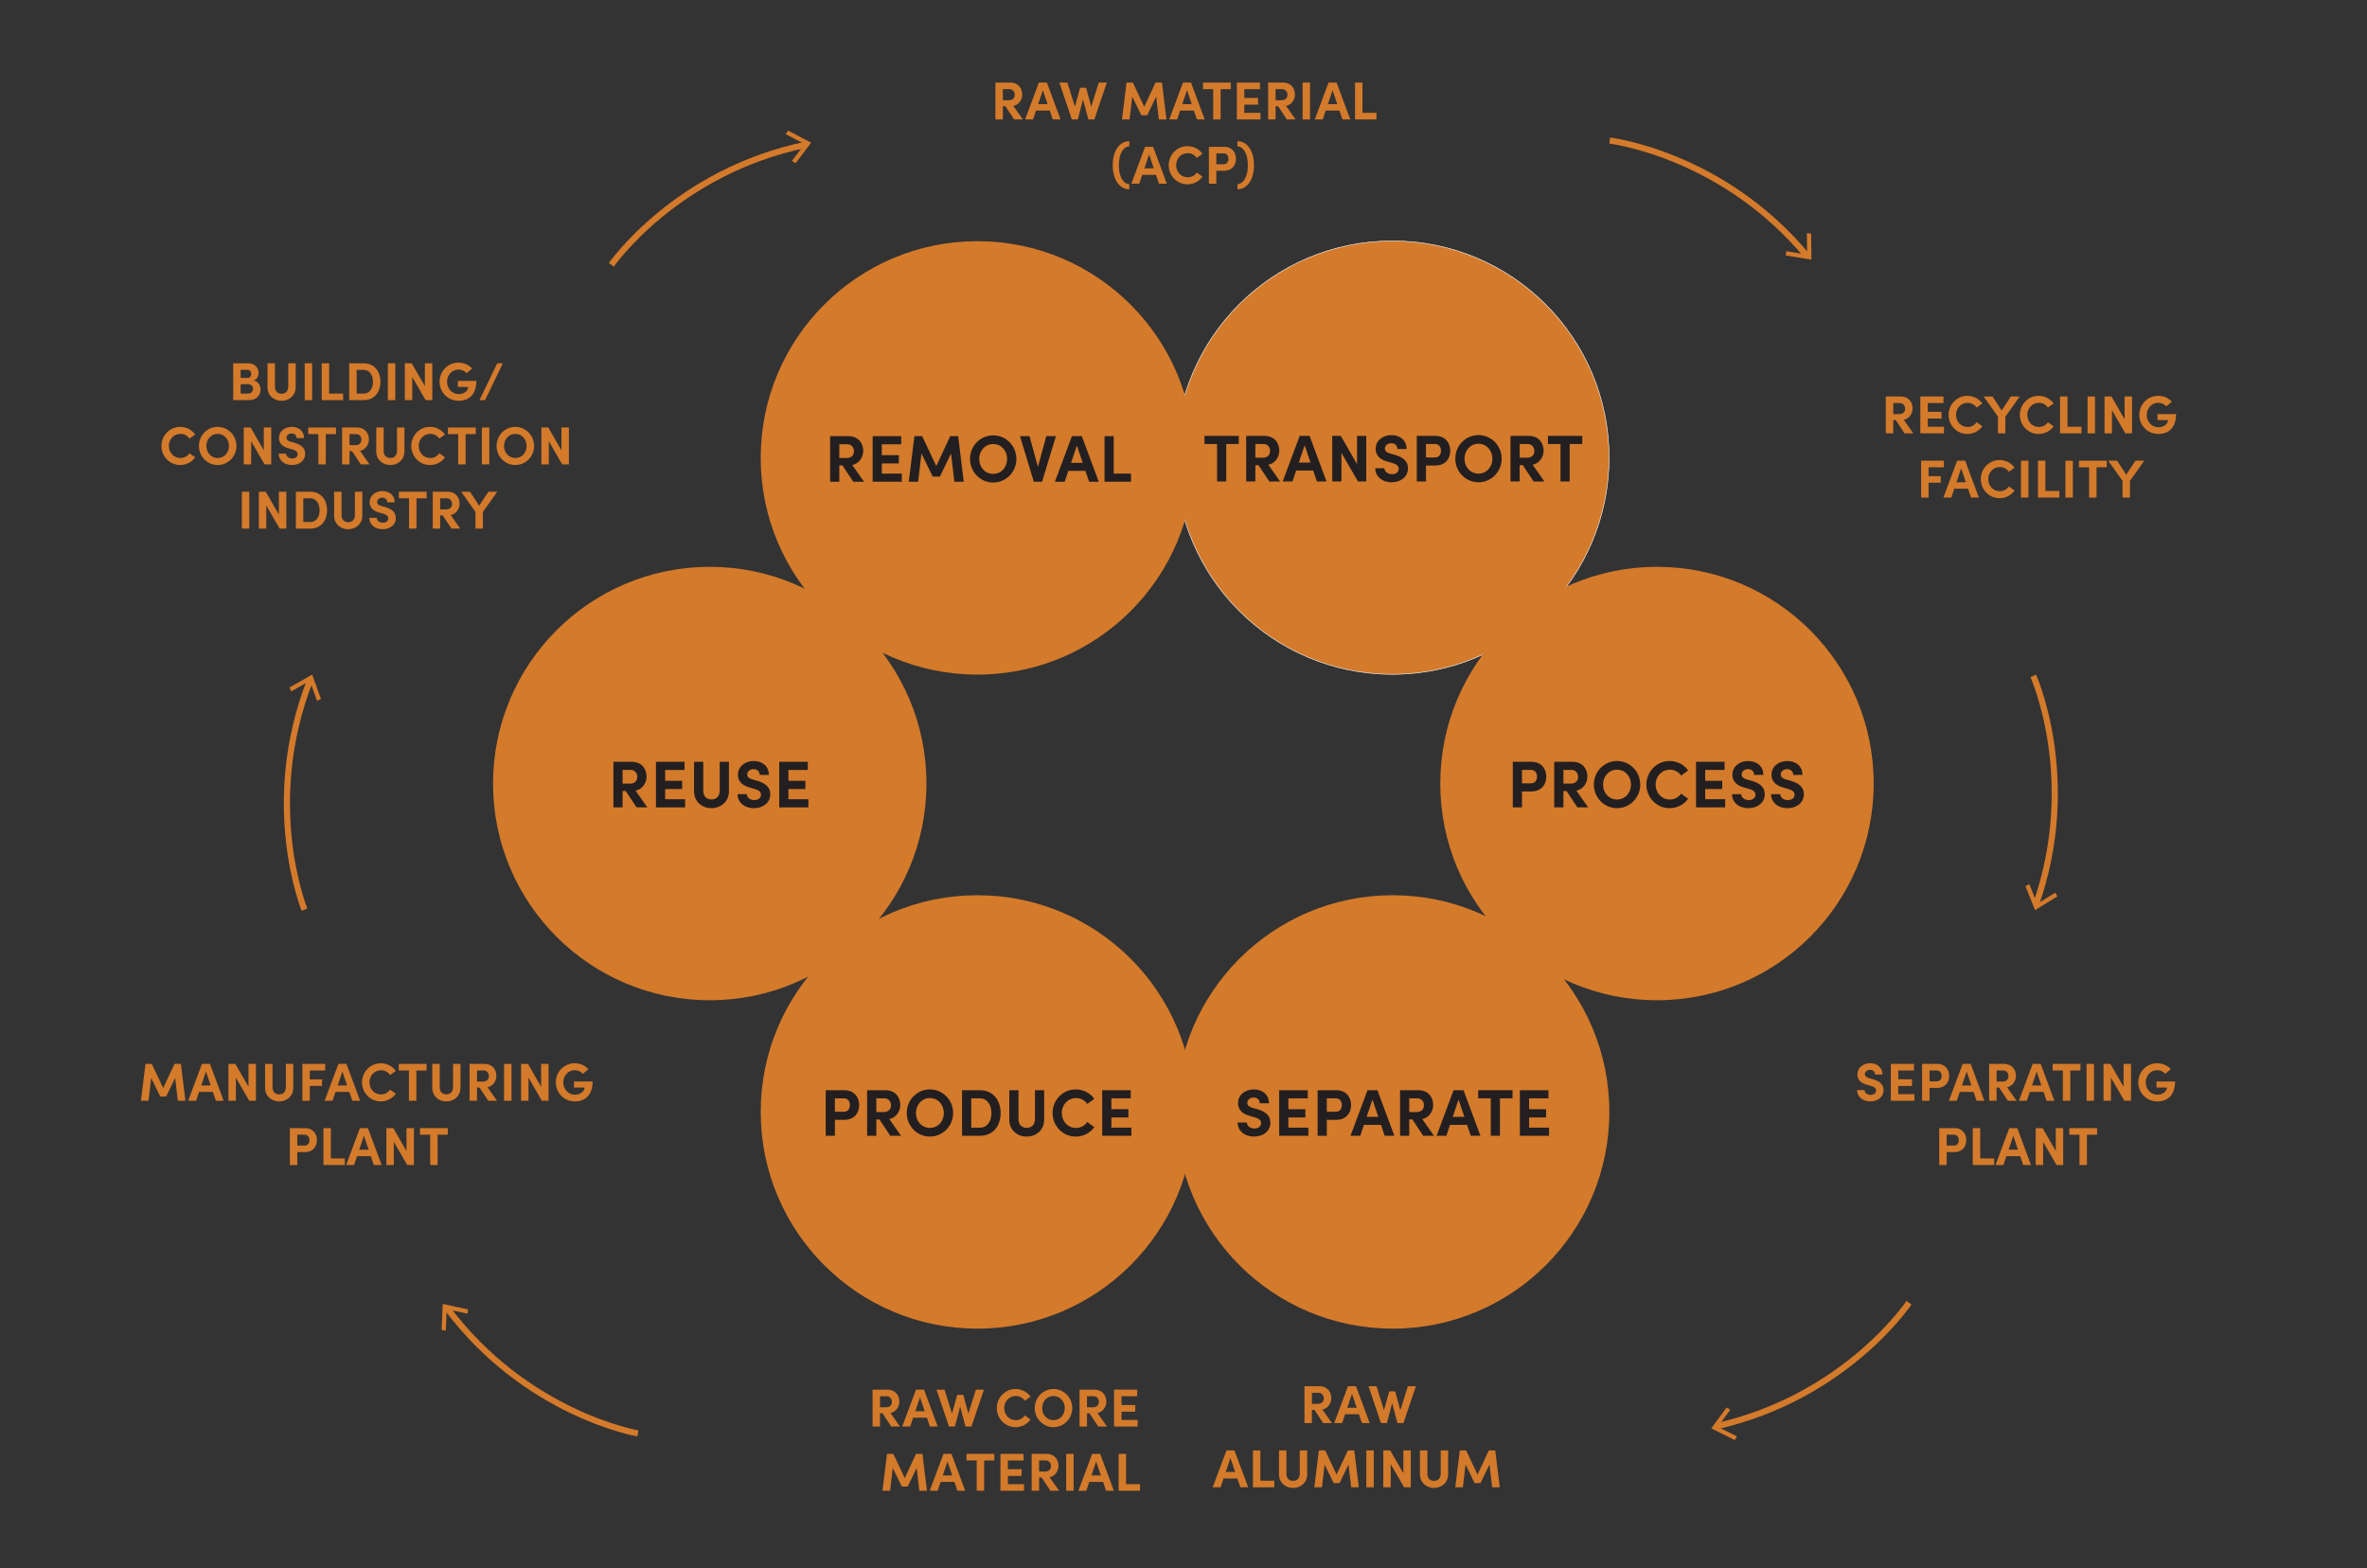 <?xml version="1.0" encoding="UTF-8"?><svg id="Layer_1" xmlns="http://www.w3.org/2000/svg" xmlns:xlink="http://www.w3.org/1999/xlink" viewBox="0 0 4423 2930"><rect x="0" y="0" width="4423" height="2930" fill="#333333" stroke="none"/><defs><style>.cls-1,.cls-2,.cls-3{fill:none;}.cls-4{clip-path:url(#clippath);}.cls-5{fill:#d47a2b;}.cls-6{fill:#231f20;}.cls-7{clip-path:url(#clippath-1);}.cls-8{clip-path:url(#clippath-4);}.cls-9{clip-path:url(#clippath-3);}.cls-10{clip-path:url(#clippath-2);}.cls-11{clip-path:url(#clippath-7);}.cls-12{clip-path:url(#clippath-8);}.cls-13{clip-path:url(#clippath-6);}.cls-14{clip-path:url(#clippath-5);}.cls-15{clip-path:url(#clippath-9);}.cls-16{clip-path:url(#clippath-10);}.cls-2{stroke:#d47a2b;stroke-miterlimit:10;stroke-width:11.47px;}.cls-3{stroke:#fff;}</style><clipPath id="clippath"><rect class="cls-1" x="-.26" y="1.09" width="4423" height="2930"/></clipPath><clipPath id="clippath-1"><rect class="cls-1" x="-.26" y="1.09" width="4423" height="2930"/></clipPath><clipPath id="clippath-2"><rect class="cls-1" x="-.26" y="1.09" width="4423" height="2930"/></clipPath><clipPath id="clippath-3"><rect class="cls-1" x="-.26" y="1.09" width="4423" height="2930"/></clipPath><clipPath id="clippath-4"><rect class="cls-1" x="-.26" y="1.09" width="4423" height="2930"/></clipPath><clipPath id="clippath-5"><rect class="cls-1" x="-.26" y="1.09" width="4423" height="2930"/></clipPath><clipPath id="clippath-6"><rect class="cls-1" x="-.26" y="1.09" width="4423" height="2930"/></clipPath><clipPath id="clippath-7"><rect class="cls-1" x="-.26" y="1.09" width="4423" height="2930"/></clipPath><clipPath id="clippath-8"><rect class="cls-1" x="-.26" y="1.09" width="4423" height="2930"/></clipPath><clipPath id="clippath-9"><rect class="cls-1" x="-.26" y="1.09" width="4423" height="2930"/></clipPath><clipPath id="clippath-10"><rect class="cls-1" x="-.26" y="1.09" width="4423" height="2930"/></clipPath></defs><g class="cls-4"><path class="cls-5" d="M2601.81,1259.98c223.63,0,404.92-181.29,404.92-404.92s-181.29-404.92-404.92-404.92-404.92,181.29-404.92,404.92,181.29,404.92,404.92,404.92"/><circle class="cls-3" cx="2601.81" cy="855.06" r="404.92"/></g><g><path class="cls-6" d="M2314.87,814.45v15.21h-23.49v69.97h-17.18v-69.97h-23.49v-15.21h64.16Z"/><path class="cls-6" d="M2371.87,899.63l-20.28-30.54h-5.81v30.54h-17.18v-85.18h34c19.53,0,27.94,13.85,27.94,27.82,0,12.12-8.53,23.98-20.52,26.09l22,31.28h-20.15Zm-26.09-69.97v25.59h13.72c9.64,0,13.72-5.81,13.72-12.61s-4.33-12.98-12.36-12.98h-15.08Z"/><path class="cls-6" d="M2460.75,899.63l-6.92-20.4h-31.9l-6.8,20.4h-18.3l31.77-85.18h18.54l31.65,85.18h-18.05Zm-33.75-35.36h21.76l-10.88-32.27-10.88,32.27Z"/><path class="cls-6" d="M2535.8,814.45h17.18v85.18h-15.45l-30.91-53.41v53.41h-17.18v-85.18h15.95l30.41,52.79v-52.79Z"/><path class="cls-6" d="M2569.8,874.9h17.18c.12,6.06,6.06,11.13,13.97,11.13s12.73-4.2,12.73-10.26c0-4.7-3.46-8.04-10.75-10.26l-10.38-2.97c-18.67-4.95-22.01-16.2-22.01-23.86,0-15.21,13.1-25.71,29.42-25.71s28.43,9.77,28.43,25.96h-17.18c0-6.06-4.2-10.76-11.62-10.76-6.68,0-11.75,4.45-11.75,10.14,0,2.1,.62,6.43,9.52,9.02l9.52,2.72c12.86,3.83,24.11,10.38,24.11,24.85,0,16.94-14.46,26.21-30.54,26.21-18.17,0-30.66-11.25-30.66-26.21Z"/><path class="cls-6" d="M2682.17,814.45c19.29,0,27.82,13.85,27.82,27.82s-8.53,27.57-27.82,27.57h-17.56v29.79h-17.18v-85.18h34.74Zm-.87,40.3c8.28,0,11.37-6.43,11.37-12.49s-3.09-12.61-11.13-12.61h-16.94v25.1h16.69Z"/><path class="cls-6" d="M2719.38,857.1c0-24.23,19.04-44.13,43.27-44.13s43.39,19.9,43.39,44.13-19.29,44.01-43.39,44.01-43.27-19.9-43.27-44.01Zm69.35,0c0-15.33-10.88-27.94-26.08-27.94s-26.09,12.61-26.09,27.94,10.76,27.82,26.09,27.82,26.08-12.49,26.08-27.82Z"/><path class="cls-6" d="M2865.76,899.63l-20.28-30.54h-5.81v30.54h-17.18v-85.18h34c19.53,0,27.94,13.85,27.94,27.82,0,12.12-8.53,23.98-20.52,26.09l22,31.28h-20.15Zm-26.09-69.97v25.59h13.72c9.64,0,13.72-5.81,13.72-12.61s-4.33-12.98-12.36-12.98h-15.08Z"/><path class="cls-6" d="M2956.62,814.45v15.21h-23.49v69.97h-17.18v-69.97h-23.49v-15.21h64.16Z"/></g><g><path class="cls-5" d="M1895.04,223.19l-16.4-24.7h-4.7v24.7h-13.9v-68.9h27.5c15.8,0,22.6,11.2,22.6,22.5,0,9.8-6.9,19.4-16.6,21.1l17.8,25.3h-16.3Zm-21.1-56.6v20.7h11.1c7.8,0,11.1-4.7,11.1-10.2s-3.5-10.5-10-10.5h-12.2Z"/><path class="cls-5" d="M1967.24,223.19l-5.6-16.5h-25.8l-5.5,16.5h-14.8l25.7-68.9h15l25.6,68.9h-14.6Zm-27.3-28.6h17.6l-8.8-26.1-8.8,26.1Z"/><path class="cls-5" d="M2053.15,154.29h15.1l-23.4,68.9h-11.1l-10-37.4-9.8,37.4h-11.1l-23.3-68.9h15l14,44.9,9.7-35.2h11.3l9.5,35.2,14.1-44.9Z"/><path class="cls-5" d="M2179.65,223.19h-14.2l-5-42.7-16.8,34.9h-10.9l-17-34.9-5,42.7h-14.2l8.5-68.9h11.8l21.3,45.2,21.1-45.2h12l8.4,68.9Z"/><path class="cls-5" d="M2236.54,223.19l-5.6-16.5h-25.8l-5.5,16.5h-14.8l25.7-68.9h15l25.6,68.9h-14.6Zm-27.3-28.6h17.6l-8.8-26.1-8.8,26.1Z"/><path class="cls-5" d="M2299.84,154.29v12.3h-19v56.6h-13.9v-56.6h-19v-12.3h51.9Z"/><path class="cls-5" d="M2325.14,210.89h30.2v12.3h-44.1v-68.9h43.2v12.3h-29.3v16.4h25.7v12.5h-25.7v15.4Z"/><path class="cls-5" d="M2404.64,223.19l-16.4-24.7h-4.7v24.7h-13.9v-68.9h27.5c15.8,0,22.6,11.2,22.6,22.5,0,9.8-6.9,19.4-16.6,21.1l17.8,25.3h-16.3Zm-21.1-56.6v20.7h11.1c7.8,0,11.1-4.7,11.1-10.2s-3.5-10.5-10-10.5h-12.2Z"/><path class="cls-5" d="M2434.04,223.19v-68.9h13.9v68.9h-13.9Z"/><path class="cls-5" d="M2508.54,223.19l-5.6-16.5h-25.8l-5.5,16.5h-14.8l25.7-68.9h15l25.6,68.9h-14.6Zm-27.3-28.6h17.6l-8.8-26.1-8.8,26.1Z"/><path class="cls-5" d="M2545.94,210.89h26.1v12.3h-40v-68.9h13.9v56.6Z"/></g><path class="cls-5" d="M2110.24,353.59c-18.7,0-31-18.5-31-44.8s12.3-45,31-45v9.6c-8.9,0-19.5,10.5-19.5,35.4s10.6,35.3,19.5,35.3v9.5Zm55.5-10.4l-5.6-16.5h-25.8l-5.5,16.5h-14.8l25.7-68.9h15l25.6,68.9h-14.6Zm-27.3-28.6h17.6l-8.8-26.1-8.8,26.1Zm45.4-5.9c0-19.4,15.5-35.6,35-35.6,11.7,0,21.9,5.6,28.1,14.3l-10.6,7.7c-3.9-5.5-9.7-8.9-17-8.9-12.5,0-21.6,10.2-21.6,22.5s9,22.6,21.5,22.6c7.4,0,13.2-3.4,17.1-8.9l10.6,7.7c-6.2,8.7-16.4,14.3-28.1,14.3-19.5,0-35-16.1-35-35.7Zm103.2-34.4c15.6,0,22.5,11.2,22.5,22.5s-6.9,22.3-22.5,22.3h-14.2v24.1h-13.9v-68.9h28.1Zm-.7,32.6c6.7,0,9.2-5.2,9.2-10.1s-2.5-10.2-9-10.2h-13.7v20.3h13.5Zm26,37.2c8.8,0,19.4-10.4,19.4-35.3s-10.6-35.4-19.4-35.4v-9.6c18.7,0,30.9,18.7,30.9,45s-12.2,44.8-30.9,44.8v-9.5Z"/><g><path class="cls-5" d="M3558.84,809.69l-16.4-24.7h-4.7v24.7h-13.9v-68.9h27.5c15.8,0,22.6,11.2,22.6,22.5,0,9.8-6.9,19.4-16.6,21.1l17.8,25.3h-16.3Zm-21.1-56.6v20.7h11.1c7.8,0,11.1-4.7,11.1-10.2s-3.5-10.5-10-10.5h-12.2Z"/><path class="cls-5" d="M3602.24,797.39h30.2v12.3h-44.1v-68.9h43.2v12.3h-29.3v16.4h25.7v12.5h-25.7v15.4Z"/><path class="cls-5" d="M3641.14,775.19c0-19.4,15.5-35.6,35-35.6,11.7,0,21.9,5.6,28.1,14.3l-10.6,7.7c-3.9-5.5-9.7-8.9-17-8.9-12.5,0-21.6,10.2-21.6,22.5s9,22.6,21.5,22.6c7.4,0,13.2-3.4,17.1-8.9l10.6,7.7c-6.2,8.7-16.4,14.3-28.1,14.3-19.5,0-35-16.1-35-35.7Z"/><path class="cls-5" d="M3757.54,740.79h16.5l-26.8,37.8v31.1h-13.9v-31.3l-26.7-37.6h16.6l17,26.2,17.3-26.2Z"/><path class="cls-5" d="M3774.34,775.19c0-19.4,15.5-35.6,35-35.6,11.7,0,21.9,5.6,28.1,14.3l-10.6,7.7c-3.9-5.5-9.7-8.9-17-8.9-12.5,0-21.6,10.2-21.6,22.5s9,22.6,21.5,22.6c7.4,0,13.2-3.4,17.1-8.9l10.6,7.7c-6.2,8.7-16.4,14.3-28.1,14.3-19.5,0-35-16.1-35-35.7Z"/><path class="cls-5" d="M3863.34,797.39h26.1v12.3h-40v-68.9h13.9v56.6Z"/><path class="cls-5" d="M3900.84,809.69v-68.9h13.9v68.9h-13.9Z"/><path class="cls-5" d="M3970.04,740.79h13.9v68.9h-12.5l-25-43.2v43.2h-13.9v-68.9h12.9l24.6,42.7v-42.7Z"/><path class="cls-5" d="M3997.54,775.29c0-19.6,15.4-35.7,35.2-35.7,10.4,0,19.5,4.3,25.5,11l-10.1,8.7c-3.9-4.2-9.4-6.8-15.4-6.8-12,0-21.3,10.5-21.3,22.8s9.1,23.1,21.7,23.1c9,0,17.9-5.4,17.9-13.4h-19.5v-11.3h34.7c0,25.5-14.1,37.2-32.8,37.2-20.8,0-35.9-16.1-35.9-35.6Z"/></g><g><path class="cls-5" d="M3632.45,873.09h-28.7v16.6h22.8v12.2h-22.8v27.8h-13.9v-68.9h42.6v12.3Z"/><path class="cls-5" d="M3683.14,929.69l-5.6-16.5h-25.8l-5.5,16.5h-14.8l25.7-68.9h15l25.6,68.9h-14.6Zm-27.3-28.6h17.6l-8.8-26.1-8.8,26.1Z"/><path class="cls-5" d="M3701.34,895.19c0-19.4,15.5-35.6,35-35.6,11.7,0,21.9,5.6,28.1,14.3l-10.6,7.7c-3.9-5.5-9.7-8.9-17-8.9-12.5,0-21.6,10.2-21.6,22.5s9,22.6,21.5,22.6c7.4,0,13.2-3.4,17.1-8.9l10.6,7.7c-6.2,8.7-16.4,14.3-28.1,14.3-19.5,0-35-16.1-35-35.7Z"/><path class="cls-5" d="M3776.44,929.69v-68.9h13.9v68.9h-13.9Z"/><path class="cls-5" d="M3822.04,917.39h26.1v12.3h-40v-68.9h13.9v56.6Z"/><path class="cls-5" d="M3859.44,929.69v-68.9h13.9v68.9h-13.9Z"/><path class="cls-5" d="M3936.64,860.79v12.3h-19v56.6h-13.9v-56.6h-19v-12.3h51.9Z"/><path class="cls-5" d="M3990.34,860.79h16.5l-26.8,37.8v31.1h-13.9v-31.3l-26.7-37.6h16.6l17,26.2,17.3-26.2Z"/></g><g><path class="cls-5" d="M3470.14,2036.79h13.9c.1,4.9,4.9,9,11.3,9s10.3-3.4,10.3-8.3c0-3.8-2.8-6.5-8.7-8.3l-8.4-2.4c-15.1-4-17.8-13.1-17.8-19.3,0-12.3,10.6-20.8,23.8-20.8s23,7.9,23,21h-13.9c0-4.9-3.4-8.7-9.4-8.7-5.4,0-9.5,3.6-9.5,8.2,0,1.7,.5,5.2,7.7,7.3l7.7,2.2c10.4,3.1,19.5,8.4,19.5,20.1,0,13.7-11.7,21.2-24.7,21.2-14.7,0-24.8-9.1-24.8-21.2Z"/><path class="cls-5" d="M3547.14,2044.49h30.2v12.3h-44.1v-68.9h43.2v12.3h-29.3v16.4h25.7v12.5h-25.7v15.4Z"/><path class="cls-5" d="M3619.74,1987.89c15.6,0,22.5,11.2,22.5,22.5s-6.9,22.3-22.5,22.3h-14.2v24.1h-13.9v-68.9h28.1Zm-.7,32.6c6.7,0,9.2-5.2,9.2-10.1s-2.5-10.2-9-10.2h-13.7v20.3h13.5Z"/><path class="cls-5" d="M3693.44,2056.79l-5.6-16.5h-25.8l-5.5,16.5h-14.8l25.7-68.9h15l25.6,68.9h-14.6Zm-27.3-28.6h17.6l-8.8-26.1-8.8,26.1Z"/><path class="cls-5" d="M3751.94,2056.79l-16.4-24.7h-4.7v24.7h-13.9v-68.9h27.5c15.8,0,22.6,11.2,22.6,22.5,0,9.8-6.9,19.4-16.6,21.1l17.8,25.3h-16.3Zm-21.1-56.6v20.7h11.1c7.8,0,11.1-4.7,11.1-10.2s-3.5-10.5-10-10.5h-12.2Z"/><path class="cls-5" d="M3824.24,2056.79l-5.6-16.5h-25.8l-5.5,16.5h-14.8l25.7-68.9h15l25.6,68.9h-14.6Zm-27.3-28.6h17.6l-8.8-26.1-8.8,26.1Z"/><path class="cls-5" d="M3887.54,1987.89v12.3h-19v56.6h-13.9v-56.6h-19v-12.3h51.9Z"/><path class="cls-5" d="M3898.94,2056.79v-68.9h13.9v68.9h-13.9Z"/><path class="cls-5" d="M3968.14,1987.89h13.9v68.9h-12.5l-25-43.2v43.2h-13.9v-68.9h12.9l24.6,42.7v-42.7Z"/><path class="cls-5" d="M3995.63,2022.39c0-19.6,15.4-35.7,35.2-35.7,10.4,0,19.5,4.3,25.5,11l-10.1,8.7c-3.9-4.2-9.4-6.8-15.4-6.8-12,0-21.3,10.5-21.3,22.8s9.1,23.1,21.7,23.1c9,0,17.9-5.4,17.9-13.4h-19.5v-11.3h34.7c0,25.5-14.1,37.2-32.8,37.2-20.8,0-35.9-16.1-35.9-35.6Z"/></g><g><path class="cls-5" d="M3651.74,2107.89c15.6,0,22.5,11.2,22.5,22.5s-6.9,22.3-22.5,22.3h-14.2v24.1h-13.9v-68.9h28.1Zm-.7,32.6c6.7,0,9.2-5.2,9.2-10.1s-2.5-10.2-9-10.2h-13.7v20.3h13.5Z"/><path class="cls-5" d="M3700.24,2164.49h26.1v12.3h-40v-68.9h13.9v56.6Z"/><path class="cls-5" d="M3780.54,2176.79l-5.6-16.5h-25.8l-5.5,16.5h-14.8l25.7-68.9h15l25.6,68.9h-14.6Zm-27.3-28.6h17.6l-8.8-26.1-8.8,26.1Z"/><path class="cls-5" d="M3841.44,2107.89h13.9v68.9h-12.5l-25-43.2v43.2h-13.9v-68.9h12.9l24.6,42.7v-42.7Z"/><path class="cls-5" d="M3918.64,2107.89v12.3h-19v56.6h-13.9v-56.6h-19v-12.3h51.9Z"/></g><g><path class="cls-5" d="M2472.54,2658.99l-16.4-24.7h-4.7v24.7h-13.9v-68.9h27.5c15.8,0,22.6,11.2,22.6,22.5,0,9.8-6.9,19.4-16.6,21.1l17.8,25.3h-16.3Zm-21.1-56.6v20.7h11.1c7.8,0,11.1-4.7,11.1-10.2s-3.5-10.5-10-10.5h-12.2Z"/><path class="cls-5" d="M2544.84,2658.99l-5.6-16.5h-25.8l-5.5,16.5h-14.8l25.7-68.9h15l25.6,68.9h-14.6Zm-27.3-28.6h17.6l-8.8-26.1-8.8,26.1Z"/><path class="cls-5" d="M2630.75,2590.09h15.1l-23.4,68.9h-11.1l-10-37.4-9.8,37.4h-11.1l-23.3-68.9h15l14,44.9,9.7-35.2h11.3l9.5,35.2,14.1-44.9Z"/></g><g><path class="cls-5" d="M2317.75,2778.99l-5.6-16.5h-25.8l-5.5,16.5h-14.8l25.7-68.9h15l25.6,68.9h-14.6Zm-27.3-28.6h17.6l-8.8-26.1-8.8,26.1Z"/><path class="cls-5" d="M2355.14,2766.69h26.1v12.3h-40v-68.9h13.9v56.6Z"/><path class="cls-5" d="M2389.94,2754.69v-44.6h13.9v43.7c0,9.4,6,13.2,12.4,13.2s12.5-3.8,12.5-13.2v-43.7h13.9v44.6c0,15.8-12.3,25.5-26.4,25.5s-26.3-9.7-26.3-25.5Z"/><path class="cls-5" d="M2539.05,2778.99h-14.2l-5-42.7-16.8,34.9h-10.9l-17-34.9-5,42.7h-14.2l8.5-68.9h11.8l21.3,45.2,21.1-45.2h12l8.4,68.9Z"/><path class="cls-5" d="M2553.14,2778.99v-68.9h13.9v68.9h-13.9Z"/><path class="cls-5" d="M2622.34,2710.09h13.9v68.9h-12.5l-25-43.2v43.2h-13.9v-68.9h12.9l24.6,42.7v-42.7Z"/><path class="cls-5" d="M2653.34,2754.69v-44.6h13.9v43.7c0,9.4,6,13.2,12.4,13.2s12.5-3.8,12.5-13.2v-43.7h13.9v44.6c0,15.8-12.3,25.5-26.4,25.5s-26.3-9.7-26.3-25.5Z"/><path class="cls-5" d="M2802.44,2778.99h-14.2l-5-42.7-16.8,34.9h-10.9l-17-34.9-5,42.7h-14.2l8.5-68.9h11.8l21.3,45.2,21.1-45.2h12l8.4,68.9Z"/></g><g><path class="cls-5" d="M346.45,2056.79h-14.2l-5-42.7-16.8,34.9h-10.9l-17-34.9-5,42.7h-14.2l8.5-68.9h11.8l21.3,45.2,21.1-45.2h12l8.4,68.9Z"/><path class="cls-5" d="M403.34,2056.79l-5.6-16.5h-25.8l-5.5,16.5h-14.8l25.7-68.9h15l25.6,68.9h-14.6Zm-27.3-28.6h17.6l-8.8-26.1-8.8,26.1Z"/><path class="cls-5" d="M464.34,1987.89h13.9v68.9h-12.5l-25-43.2v43.2h-13.9v-68.9h12.9l24.6,42.7v-42.7Z"/><path class="cls-5" d="M495.34,2032.49v-44.6h13.9v43.7c0,9.4,6,13.2,12.4,13.2s12.5-3.8,12.5-13.2v-43.7h13.9v44.6c0,15.8-12.3,25.5-26.4,25.5s-26.3-9.7-26.3-25.5Z"/><path class="cls-5" d="M607.64,2000.19h-28.7v16.6h22.8v12.2h-22.8v27.8h-13.9v-68.9h42.6v12.3Z"/><path class="cls-5" d="M658.34,2056.79l-5.6-16.5h-25.8l-5.5,16.5h-14.8l25.7-68.9h15l25.6,68.9h-14.6Zm-27.3-28.6h17.6l-8.8-26.1-8.8,26.1Z"/><path class="cls-5" d="M676.44,2022.29c0-19.4,15.5-35.6,35-35.6,11.7,0,21.9,5.6,28.1,14.3l-10.6,7.7c-3.9-5.5-9.7-8.9-17-8.9-12.5,0-21.6,10.2-21.6,22.5s9,22.6,21.5,22.6c7.4,0,13.2-3.4,17.1-8.9l10.6,7.7c-6.2,8.7-16.4,14.3-28.1,14.3-19.5,0-35-16.1-35-35.7Z"/><path class="cls-5" d="M797.04,1987.89v12.3h-19v56.6h-13.9v-56.6h-19v-12.3h51.9Z"/><path class="cls-5" d="M807.74,2032.49v-44.6h13.9v43.7c0,9.4,6,13.2,12.4,13.2s12.5-3.8,12.5-13.2v-43.7h13.9v44.6c0,15.8-12.3,25.5-26.4,25.5s-26.3-9.7-26.3-25.5Z"/><path class="cls-5" d="M912.44,2056.79l-16.4-24.7h-4.7v24.7h-13.9v-68.9h27.5c15.8,0,22.6,11.2,22.6,22.5,0,9.8-6.9,19.4-16.6,21.1l17.8,25.3h-16.3Zm-21.1-56.6v20.7h11.1c7.8,0,11.1-4.7,11.1-10.2s-3.5-10.5-10-10.5h-12.2Z"/><path class="cls-5" d="M941.93,2056.79v-68.9h13.9v68.9h-13.9Z"/><path class="cls-5" d="M1011.14,1987.89h13.9v68.9h-12.5l-25-43.2v43.2h-13.9v-68.9h12.9l24.6,42.7v-42.7Z"/><path class="cls-5" d="M1038.63,2022.39c0-19.6,15.4-35.7,35.2-35.7,10.4,0,19.5,4.3,25.5,11l-10.1,8.7c-3.9-4.2-9.4-6.8-15.4-6.8-12,0-21.3,10.5-21.3,22.8s9.1,23.1,21.7,23.1c9,0,17.9-5.4,17.9-13.4h-19.5v-11.3h34.7c0,25.5-14.1,37.2-32.8,37.2-20.8,0-35.9-16.1-35.9-35.6Z"/></g><g><path class="cls-5" d="M569.74,2107.89c15.6,0,22.5,11.2,22.5,22.5s-6.9,22.3-22.5,22.3h-14.2v24.1h-13.9v-68.9h28.1Zm-.7,32.6c6.7,0,9.2-5.2,9.2-10.1s-2.5-10.2-9-10.2h-13.7v20.3h13.5Z"/><path class="cls-5" d="M618.24,2164.49h26.1v12.3h-40v-68.9h13.9v56.6Z"/><path class="cls-5" d="M698.54,2176.79l-5.6-16.5h-25.8l-5.5,16.5h-14.8l25.7-68.9h15l25.6,68.9h-14.6Zm-27.3-28.6h17.6l-8.8-26.1-8.8,26.1Z"/><path class="cls-5" d="M759.54,2107.89h13.9v68.9h-12.5l-25-43.2v43.2h-13.9v-68.9h12.9l24.6,42.7v-42.7Z"/><path class="cls-5" d="M836.74,2107.89v12.3h-19v56.6h-13.9v-56.6h-19v-12.3h51.9Z"/></g><g><path class="cls-5" d="M486.85,727.99c0,9.5-6.5,19.7-21.7,19.7h-29.4v-68.9h27.3c12.3,0,20.2,7.4,20.2,17.8,0,5.1-2,12-9.5,14.3,8.8,1.5,13.1,9.3,13.1,17.1Zm-24.6-36.9h-12.6v15.1h12.6c4.4,0,7.1-2.9,7.1-7.6,0-4.2-2.2-7.5-7.1-7.5Zm.9,44.3c6.5,0,9.7-4.2,9.7-8.8,0-4.3-2.9-8.8-9.5-8.8h-13.7v17.6h13.5Z"/><path class="cls-5" d="M499.84,723.39v-44.6h13.9v43.7c0,9.4,6,13.2,12.4,13.2s12.5-3.8,12.5-13.2v-43.7h13.9v44.6c0,15.8-12.3,25.5-26.4,25.5s-26.3-9.7-26.3-25.5Z"/><path class="cls-5" d="M569.44,747.69v-68.9h13.9v68.9h-13.9Z"/><path class="cls-5" d="M615.04,735.39h26.1v12.3h-40v-68.9h13.9v56.6Z"/><path class="cls-5" d="M679.54,678.79c19.8,0,31.3,15,31.3,34.6s-11.5,34.3-31.3,34.3h-27v-68.9h27Zm0,56.6c11.5,0,17.4-10.2,17.4-22s-5.9-22.3-17.4-22.3h-13.1v44.3h13.1Z"/><path class="cls-5" d="M724.74,747.69v-68.9h13.9v68.9h-13.9Z"/><path class="cls-5" d="M793.94,678.79h13.9v68.9h-12.5l-25-43.2v43.2h-13.9v-68.9h12.9l24.6,42.7v-42.7Z"/><path class="cls-5" d="M821.44,713.29c0-19.6,15.4-35.7,35.2-35.7,10.4,0,19.5,4.3,25.5,11l-10.1,8.7c-3.9-4.2-9.4-6.8-15.4-6.8-12,0-21.3,10.5-21.3,22.8s9.1,23.1,21.7,23.1c9,0,17.9-5.4,17.9-13.4h-19.5v-11.3h34.7c0,25.5-14.1,37.2-32.8,37.2-20.8,0-35.9-16.1-35.9-35.6Z"/><path class="cls-5" d="M895.94,747.69l33.2-68.9h10.5l-33.2,68.9h-10.5Z"/></g><g><path class="cls-5" d="M301.64,833.19c0-19.4,15.5-35.6,35-35.6,11.7,0,21.9,5.6,28.1,14.3l-10.6,7.7c-3.9-5.5-9.7-8.9-17-8.9-12.5,0-21.6,10.2-21.6,22.5s9,22.6,21.5,22.6c7.4,0,13.2-3.4,17.1-8.9l10.6,7.7c-6.2,8.7-16.4,14.3-28.1,14.3-19.5,0-35-16.1-35-35.7Z"/><path class="cls-5" d="M371.74,833.29c0-19.6,15.4-35.7,35-35.7s35.1,16.1,35.1,35.7-15.6,35.6-35.1,35.6-35-16.1-35-35.6Zm56.1,0c0-12.4-8.8-22.6-21.1-22.6s-21.1,10.2-21.1,22.6,8.7,22.5,21.1,22.5,21.1-10.1,21.1-22.5Z"/><path class="cls-5" d="M492.94,798.79h13.9v68.9h-12.5l-25-43.2v43.2h-13.9v-68.9h12.9l24.6,42.7v-42.7Z"/><path class="cls-5" d="M520.74,847.69h13.9c.1,4.9,4.9,9,11.3,9s10.3-3.4,10.3-8.3c0-3.8-2.8-6.5-8.7-8.3l-8.4-2.4c-15.1-4-17.8-13.1-17.8-19.3,0-12.3,10.6-20.8,23.8-20.8s23,7.9,23,21h-13.9c0-4.9-3.4-8.7-9.4-8.7-5.4,0-9.5,3.6-9.5,8.2,0,1.7,.5,5.2,7.7,7.3l7.7,2.2c10.4,3.1,19.5,8.4,19.5,20.1,0,13.7-11.7,21.2-24.7,21.2-14.7,0-24.8-9.1-24.8-21.2Z"/><path class="cls-5" d="M627.84,798.79v12.3h-19v56.6h-13.9v-56.6h-19v-12.3h51.9Z"/><path class="cls-5" d="M674.24,867.69l-16.4-24.7h-4.7v24.7h-13.9v-68.9h27.5c15.8,0,22.6,11.2,22.6,22.5,0,9.8-6.9,19.4-16.6,21.1l17.8,25.3h-16.3Zm-21.1-56.6v20.7h11.1c7.8,0,11.1-4.7,11.1-10.2s-3.5-10.5-10-10.5h-12.2Z"/><path class="cls-5" d="M703.04,843.39v-44.6h13.9v43.7c0,9.4,6,13.2,12.4,13.2s12.5-3.8,12.5-13.2v-43.7h13.9v44.6c0,15.8-12.3,25.5-26.4,25.5s-26.3-9.7-26.3-25.5Z"/><path class="cls-5" d="M768.44,833.19c0-19.4,15.5-35.6,35-35.6,11.7,0,21.9,5.6,28.1,14.3l-10.6,7.7c-3.9-5.5-9.7-8.9-17-8.9-12.5,0-21.6,10.2-21.6,22.5s9,22.6,21.5,22.6c7.4,0,13.2-3.4,17.1-8.9l10.6,7.7c-6.2,8.7-16.4,14.3-28.1,14.3-19.5,0-35-16.1-35-35.7Z"/><path class="cls-5" d="M889.04,798.79v12.3h-19v56.6h-13.9v-56.6h-19v-12.3h51.9Z"/><path class="cls-5" d="M900.43,867.69v-68.9h13.9v68.9h-13.9Z"/><path class="cls-5" d="M927.93,833.29c0-19.6,15.4-35.7,35-35.7s35.1,16.1,35.1,35.7-15.6,35.6-35.1,35.6-35-16.1-35-35.6Zm56.1,0c0-12.4-8.8-22.6-21.1-22.6s-21.1,10.2-21.1,22.6,8.7,22.5,21.1,22.5,21.1-10.1,21.1-22.5Z"/><path class="cls-5" d="M1049.13,798.79h13.9v68.9h-12.5l-25-43.2v43.2h-13.9v-68.9h12.9l24.6,42.7v-42.7Z"/></g><g><path class="cls-5" d="M451.94,987.69v-68.9h13.9v68.9h-13.9Z"/><path class="cls-5" d="M521.14,918.79h13.9v68.9h-12.5l-25-43.2v43.2h-13.9v-68.9h12.9l24.6,42.7v-42.7Z"/><path class="cls-5" d="M579.84,918.79c19.8,0,31.3,15,31.3,34.6s-11.5,34.3-31.3,34.3h-27v-68.9h27Zm0,56.6c11.5,0,17.4-10.2,17.4-22s-5.9-22.3-17.4-22.3h-13.1v44.3h13.1Z"/><path class="cls-5" d="M624.34,963.39v-44.6h13.9v43.7c0,9.4,6,13.2,12.4,13.2s12.5-3.8,12.5-13.2v-43.7h13.9v44.6c0,15.8-12.3,25.5-26.4,25.5s-26.3-9.7-26.3-25.5Z"/><path class="cls-5" d="M690.14,967.69h13.9c.1,4.9,4.9,9,11.3,9s10.3-3.4,10.3-8.3c0-3.8-2.8-6.5-8.7-8.3l-8.4-2.4c-15.1-4-17.8-13.1-17.8-19.3,0-12.3,10.6-20.8,23.8-20.8s23,7.9,23,21h-13.9c0-4.9-3.4-8.7-9.4-8.7-5.4,0-9.5,3.6-9.5,8.2,0,1.7,.5,5.2,7.7,7.3l7.7,2.2c10.4,3.1,19.5,8.4,19.5,20.1,0,13.7-11.7,21.2-24.7,21.2-14.7,0-24.8-9.1-24.8-21.2Z"/><path class="cls-5" d="M797.24,918.79v12.3h-19v56.6h-13.9v-56.6h-19v-12.3h51.9Z"/><path class="cls-5" d="M843.64,987.69l-16.4-24.7h-4.7v24.7h-13.9v-68.9h27.5c15.8,0,22.6,11.2,22.6,22.5,0,9.8-6.9,19.4-16.6,21.1l17.8,25.3h-16.3Zm-21.1-56.6v20.7h11.1c7.8,0,11.1-4.7,11.1-10.2s-3.5-10.5-10-10.5h-12.2Z"/><path class="cls-5" d="M912.64,918.79h16.5l-26.8,37.8v31.1h-13.9v-31.3l-26.7-37.6h16.6l17,26.2,17.3-26.2Z"/></g><g class="cls-7"><path class="cls-5" d="M1326.24,1868.94c223.63,0,404.92-181.29,404.92-404.92s-181.29-404.92-404.92-404.92-404.92,181.29-404.92,404.92,181.29,404.92,404.92,404.92"/></g><g><path class="cls-6" d="M1189.5,1508.58l-20.27-30.54h-5.81v30.54h-17.18v-85.18h34c19.53,0,27.94,13.85,27.94,27.82,0,12.12-8.53,23.98-20.52,26.09l22.01,31.28h-20.15Zm-26.08-69.97v25.59h13.72c9.64,0,13.72-5.81,13.72-12.61s-4.33-12.98-12.36-12.98h-15.08Z"/><path class="cls-6" d="M1242.91,1493.38h37.33v15.21h-54.52v-85.18h53.41v15.21h-36.22v20.27h31.77v15.45h-31.77v19.04Z"/><path class="cls-6" d="M1296.94,1478.54v-55.14h17.18v54.02c0,11.62,7.42,16.32,15.33,16.32s15.45-4.7,15.45-16.32v-54.02h17.18v55.14c0,19.53-15.21,31.52-32.64,31.52s-32.51-11.99-32.51-31.52Z"/><path class="cls-6" d="M1378.16,1483.86h17.18c.12,6.06,6.06,11.13,13.97,11.13s12.73-4.2,12.73-10.26c0-4.7-3.46-8.04-10.76-10.26l-10.38-2.97c-18.67-4.95-22.01-16.2-22.01-23.86,0-15.21,13.1-25.71,29.42-25.71s28.43,9.77,28.43,25.96h-17.18c0-6.06-4.2-10.76-11.62-10.76-6.68,0-11.74,4.45-11.74,10.14,0,2.1,.62,6.43,9.52,9.02l9.52,2.72c12.86,3.83,24.11,10.38,24.11,24.85,0,16.94-14.46,26.21-30.54,26.21-18.17,0-30.66-11.25-30.66-26.21Z"/><path class="cls-6" d="M1473.23,1493.38h37.33v15.21h-54.52v-85.18h53.41v15.21h-36.22v20.27h31.77v15.45h-31.77v19.04Z"/></g><g class="cls-10"><path class="cls-5" d="M2602.31,2482.55c223.63,0,404.92-181.29,404.92-404.92s-181.29-404.92-404.92-404.92-404.92,181.29-404.92,404.92,181.29,404.92,404.92,404.92"/></g><g><path class="cls-6" d="M2312.65,2097.47h17.18c.12,6.06,6.06,11.13,13.97,11.13s12.73-4.2,12.73-10.26c0-4.7-3.46-8.04-10.76-10.26l-10.38-2.97c-18.67-4.95-22.01-16.2-22.01-23.86,0-15.21,13.1-25.71,29.42-25.71s28.43,9.77,28.43,25.96h-17.18c0-6.06-4.2-10.75-11.62-10.75-6.68,0-11.75,4.45-11.75,10.14,0,2.1,.62,6.43,9.52,9.02l9.52,2.72c12.86,3.83,24.11,10.38,24.11,24.85,0,16.94-14.46,26.21-30.54,26.21-18.17,0-30.66-11.25-30.66-26.21Z"/><path class="cls-6" d="M2407.47,2106.99h37.34v15.21h-54.52v-85.18h53.41v15.21h-36.22v20.27h31.77v15.45h-31.77v19.04Z"/><path class="cls-6" d="M2496.85,2037.02c19.29,0,27.82,13.85,27.82,27.82s-8.53,27.57-27.82,27.57h-17.56v29.79h-17.18v-85.18h34.74Zm-.87,40.3c8.28,0,11.37-6.43,11.37-12.49s-3.09-12.61-11.13-12.61h-16.94v25.1h16.69Z"/><path class="cls-6" d="M2587.47,2122.2l-6.92-20.4h-31.9l-6.8,20.4h-18.3l31.77-85.18h18.54l31.65,85.18h-18.05Zm-33.75-35.36h21.76l-10.88-32.27-10.88,32.27Z"/><path class="cls-6" d="M2659.42,2122.2l-20.28-30.54h-5.81v30.54h-17.18v-85.18h34c19.53,0,27.94,13.85,27.94,27.82,0,12.12-8.53,23.98-20.52,26.09l22,31.28h-20.15Zm-26.09-69.97v25.59h13.72c9.64,0,13.72-5.81,13.72-12.61s-4.33-12.98-12.36-12.98h-15.08Z"/><path class="cls-6" d="M2748.31,2122.2l-6.92-20.4h-31.9l-6.8,20.4h-18.3l31.77-85.18h18.54l31.65,85.18h-18.05Zm-33.75-35.36h21.76l-10.88-32.27-10.88,32.27Z"/><path class="cls-6" d="M2826.32,2037.02v15.21h-23.49v69.97h-17.18v-69.97h-23.49v-15.21h64.16Z"/><path class="cls-6" d="M2857.23,2106.99h37.34v15.21h-54.52v-85.18h53.41v15.21h-36.22v20.27h31.77v15.45h-31.77v19.04Z"/></g><g class="cls-9"><path class="cls-5" d="M1826.39,1260.48c223.63,0,404.92-181.29,404.92-404.92s-181.29-404.92-404.92-404.92-404.92,181.29-404.92,404.92,181.29,404.92,404.92,404.92"/></g><g><path class="cls-6" d="M1594.4,900.13l-20.27-30.54h-5.81v30.54h-17.18v-85.18h34c19.53,0,27.94,13.85,27.94,27.82,0,12.12-8.53,23.98-20.52,26.09l22.01,31.28h-20.15Zm-26.08-69.97v25.59h13.72c9.64,0,13.72-5.81,13.72-12.61s-4.33-12.98-12.36-12.98h-15.08Z"/><path class="cls-6" d="M1647.81,884.92h37.33v15.21h-54.52v-85.18h53.41v15.21h-36.22v20.27h31.77v15.45h-31.77v19.04Z"/><path class="cls-6" d="M1800.86,900.13h-17.56l-6.18-52.79-20.77,43.15h-13.48l-21.02-43.15-6.18,52.79h-17.55l10.51-85.18h14.59l26.33,55.88,26.08-55.88h14.84l10.38,85.18Z"/><path class="cls-6" d="M1812.6,857.6c0-24.23,19.04-44.13,43.27-44.13s43.39,19.9,43.39,44.13-19.29,44.01-43.39,44.01-43.27-19.9-43.27-44.01Zm69.35,0c0-15.33-10.88-27.94-26.09-27.94s-26.08,12.61-26.08,27.94,10.76,27.82,26.08,27.82,26.09-12.49,26.09-27.82Z"/><path class="cls-6" d="M1955.15,814.95h17.93l-25.84,85.18h-15.45l-25.84-85.18h17.8l15.7,57.49,15.7-57.49Z"/><path class="cls-6" d="M2035.13,900.13l-6.92-20.4h-31.9l-6.8,20.4h-18.3l31.77-85.18h18.54l31.65,85.18h-18.05Zm-33.75-35.36h21.76l-10.88-32.27-10.88,32.27Z"/><path class="cls-6" d="M2081.12,884.92h32.27v15.21h-49.45v-85.18h17.18v69.97Z"/></g><g class="cls-8"><path class="cls-5" d="M1826.39,2482.55c223.63,0,404.92-181.29,404.92-404.92s-181.29-404.92-404.92-404.92-404.92,181.29-404.92,404.92,181.29,404.92,404.92,404.92"/></g><g><path class="cls-6" d="M1577.65,2037.02c19.29,0,27.82,13.85,27.82,27.82s-8.53,27.57-27.82,27.57h-17.55v29.79h-17.18v-85.18h34.74Zm-.87,40.3c8.28,0,11.37-6.43,11.37-12.49s-3.09-12.61-11.13-12.61h-16.94v25.1h16.69Z"/><path class="cls-6" d="M1663.57,2122.2l-20.27-30.54h-5.81v30.54h-17.18v-85.18h34c19.53,0,27.94,13.85,27.94,27.82,0,12.12-8.53,23.98-20.52,26.09l22.01,31.28h-20.15Zm-26.08-69.97v25.59h13.72c9.64,0,13.72-5.81,13.72-12.61s-4.33-12.98-12.36-12.98h-15.08Z"/><path class="cls-6" d="M1694.36,2079.67c0-24.23,19.04-44.13,43.27-44.13s43.39,19.9,43.39,44.13-19.29,44.01-43.39,44.01-43.27-19.9-43.27-44.01Zm69.35,0c0-15.33-10.88-27.94-26.08-27.94s-26.09,12.61-26.09,27.94,10.76,27.82,26.09,27.82,26.08-12.49,26.08-27.82Z"/><path class="cls-6" d="M1831.09,2037.02c24.48,0,38.7,18.54,38.7,42.77s-14.22,42.4-38.7,42.4h-33.38v-85.18h33.38Zm0,69.97c14.22,0,21.51-12.61,21.51-27.2s-7.29-27.57-21.51-27.57h-16.19v54.77h16.19Z"/><path class="cls-6" d="M1885.98,2092.16v-55.14h17.18v54.02c0,11.62,7.42,16.32,15.33,16.32s15.45-4.7,15.45-16.32v-54.02h17.18v55.14c0,19.53-15.21,31.52-32.64,31.52s-32.51-11.99-32.51-31.52Z"/><path class="cls-6" d="M1966.83,2079.54c0-23.98,19.16-44.01,43.27-44.01,14.46,0,27.07,6.92,34.74,17.68l-13.1,9.52c-4.82-6.8-11.99-11-21.02-11-15.45,0-26.7,12.61-26.7,27.82s11.13,27.94,26.58,27.94c9.15,0,16.32-4.2,21.14-11l13.1,9.52c-7.66,10.76-20.27,17.68-34.74,17.68-24.11,0-43.27-19.9-43.27-44.13Z"/><path class="cls-6" d="M2076.74,2106.99h37.33v15.21h-54.52v-85.18h53.41v15.21h-36.22v20.27h31.77v15.45h-31.77v19.04Z"/></g><g class="cls-14"><path class="cls-5" d="M3096.24,1868.94c223.63,0,404.92-181.29,404.92-404.92s-181.29-404.92-404.92-404.92-404.92,181.29-404.92,404.92,181.29,404.92,404.92,404.92"/></g><g><path class="cls-6" d="M2861.59,1423.4c19.29,0,27.82,13.85,27.82,27.82s-8.53,27.57-27.82,27.57h-17.56v29.79h-17.18v-85.18h34.74Zm-.87,40.3c8.28,0,11.37-6.43,11.37-12.49s-3.09-12.61-11.13-12.61h-16.94v25.1h16.69Z"/><path class="cls-6" d="M2947.51,1508.58l-20.28-30.54h-5.81v30.54h-17.18v-85.18h34c19.53,0,27.94,13.85,27.94,27.82,0,12.12-8.53,23.98-20.52,26.09l22,31.28h-20.15Zm-26.09-69.97v25.59h13.72c9.64,0,13.72-5.81,13.72-12.61s-4.33-12.98-12.36-12.98h-15.08Z"/><path class="cls-6" d="M2978.3,1466.05c0-24.23,19.04-44.13,43.27-44.13s43.39,19.9,43.39,44.13-19.29,44.01-43.39,44.01-43.27-19.9-43.27-44.01Zm69.35,0c0-15.33-10.88-27.94-26.08-27.94s-26.09,12.61-26.09,27.94,10.76,27.82,26.09,27.82,26.08-12.49,26.08-27.82Z"/><path class="cls-6" d="M3076.46,1465.93c0-23.98,19.16-44.01,43.27-44.01,14.46,0,27.07,6.92,34.74,17.68l-13.1,9.52c-4.82-6.8-11.99-11-21.02-11-15.45,0-26.7,12.61-26.7,27.82s11.13,27.94,26.58,27.94c9.15,0,16.32-4.2,21.14-11l13.1,9.52c-7.67,10.76-20.28,17.68-34.74,17.68-24.11,0-43.27-19.9-43.27-44.13Z"/><path class="cls-6" d="M3186.36,1493.38h37.34v15.21h-54.52v-85.18h53.41v15.21h-36.22v20.27h31.77v15.45h-31.77v19.04Z"/><path class="cls-6" d="M3236.43,1483.86h17.18c.12,6.06,6.06,11.13,13.97,11.13s12.73-4.2,12.73-10.26c0-4.7-3.46-8.04-10.76-10.26l-10.38-2.97c-18.67-4.95-22.01-16.2-22.01-23.86,0-15.21,13.1-25.71,29.42-25.71s28.43,9.77,28.43,25.96h-17.18c0-6.06-4.2-10.76-11.62-10.76-6.68,0-11.75,4.45-11.75,10.14,0,2.1,.62,6.43,9.52,9.02l9.52,2.72c12.86,3.83,24.11,10.38,24.11,24.85,0,16.94-14.46,26.21-30.54,26.21-18.17,0-30.66-11.25-30.66-26.21Z"/><path class="cls-6" d="M3309.49,1483.86h17.18c.12,6.06,6.06,11.13,13.97,11.13s12.73-4.2,12.73-10.26c0-4.7-3.46-8.04-10.76-10.26l-10.38-2.97c-18.67-4.95-22.01-16.2-22.01-23.86,0-15.21,13.1-25.71,29.42-25.71s28.43,9.77,28.43,25.96h-17.18c0-6.06-4.2-10.76-11.62-10.76-6.68,0-11.75,4.45-11.75,10.14,0,2.1,.62,6.43,9.52,9.02l9.52,2.72c12.86,3.83,24.11,10.38,24.11,24.85,0,16.94-14.46,26.21-30.54,26.21-18.17,0-30.66-11.25-30.66-26.21Z"/></g><g class="cls-13"><path class="cls-2" d="M1142.38,494.84s120.68-174.31,364.77-224.63"/></g><polygon class="cls-5" points="1486.56 305.04 1479.67 300.82 1503.71 269.21 1468.14 250.73 1472.51 244.02 1515.83 266.54 1486.56 305.04"/><g class="cls-11"><path class="cls-2" d="M3007.9,262.63s210.56,24.72,369.59,216.61"/></g><polygon class="cls-5" points="3337.06 477.42 3337.56 469.36 3376.76 475.75 3376.38 435.66 3384.35 436.37 3384.8 485.19 3337.06 477.42"/><g class="cls-12"><path class="cls-2" d="M3799.34,1262.84s87.26,193.22,4.68,428.36"/></g><polygon class="cls-5" points="3784.76 1655.61 3791.92 1651.88 3806.64 1688.77 3840.8 1667.8 3844.29 1675 3802.68 1700.54 3784.76 1655.61"/><g class="cls-15"><path class="cls-2" d="M3567.12,2434.13s-117.62,176.39-360.79,230.97"/></g><polygon class="cls-5" points="3226.31 2629.91 3233.27 2634.01 3209.78 2666.04 3245.67 2683.9 3241.42 2690.68 3197.71 2668.92 3226.31 2629.91"/><g class="cls-16"><path class="cls-2" d="M1191.98,2678.34s-208.98-35.7-357.74-235.65"/></g><polygon class="cls-5" points="874.51 2446.62 873.6 2454.65 834.78 2446.22 833.07 2486.27 825.14 2485.14 827.24 2436.36 874.51 2446.62"/><polygon class="cls-5" points="599.74 1306.01 592.44 1309.48 579.03 1272.1 544.15 1291.87 540.91 1284.55 583.39 1260.48 599.74 1306.01"/><path class="cls-2" d="M569.01,1699.68s-80.47-196.15,10.27-428.26"/><g><path class="cls-5" d="M1665.45,2665.45l-16.4-24.7h-4.7v24.7h-13.9v-68.9h27.5c15.8,0,22.6,11.2,22.6,22.5,0,9.8-6.9,19.4-16.6,21.1l17.8,25.3h-16.3Zm-21.1-56.6v20.7h11.1c7.8,0,11.1-4.7,11.1-10.2s-3.5-10.5-10-10.5h-12.2Z"/><path class="cls-5" d="M1737.65,2665.45l-5.6-16.5h-25.8l-5.5,16.5h-14.8l25.7-68.9h15l25.6,68.9h-14.6Zm-27.3-28.6h17.6l-8.8-26.1-8.8,26.1Z"/><path class="cls-5" d="M1823.55,2596.54h15.1l-23.4,68.9h-11.1l-10-37.4-9.8,37.4h-11.1l-23.3-68.9h15l14,44.9,9.7-35.2h11.3l9.5,35.2,14.1-44.9Z"/><path class="cls-5" d="M1862.65,2630.94c0-19.4,15.5-35.6,35-35.6,11.7,0,21.9,5.6,28.1,14.3l-10.6,7.7c-3.9-5.5-9.7-8.9-17-8.9-12.5,0-21.6,10.2-21.6,22.5s9,22.6,21.5,22.6c7.4,0,13.2-3.4,17.1-8.9l10.6,7.7c-6.2,8.7-16.4,14.3-28.1,14.3-19.5,0-35-16.1-35-35.7Z"/><path class="cls-5" d="M1933.54,2631.04c0-19.6,15.4-35.7,35-35.7s35.1,16.1,35.1,35.7-15.6,35.6-35.1,35.6-35-16.1-35-35.6Zm56.1,0c0-12.4-8.8-22.6-21.1-22.6s-21.1,10.2-21.1,22.6,8.7,22.5,21.1,22.5,21.1-10.1,21.1-22.5Z"/><path class="cls-5" d="M2052.25,2665.45l-16.4-24.7h-4.7v24.7h-13.9v-68.9h27.5c15.8,0,22.6,11.2,22.6,22.5,0,9.8-6.9,19.4-16.6,21.1l17.8,25.3h-16.3Zm-21.1-56.6v20.7h11.1c7.8,0,11.1-4.7,11.1-10.2s-3.5-10.5-10-10.5h-12.2Z"/><path class="cls-5" d="M2095.64,2653.15h30.2v12.3h-44.1v-68.9h43.2v12.3h-29.3v16.4h25.7v12.5h-25.7v15.4Z"/></g><g><path class="cls-5" d="M1732.1,2785.45h-14.2l-5-42.7-16.8,34.9h-10.9l-17-34.9-5,42.7h-14.2l8.5-68.9h11.8l21.3,45.2,21.1-45.2h12l8.4,68.9Z"/><path class="cls-5" d="M1789,2785.45l-5.6-16.5h-25.8l-5.5,16.5h-14.8l25.7-68.9h15l25.6,68.9h-14.6Zm-27.3-28.6h17.6l-8.8-26.1-8.8,26.1Z"/><path class="cls-5" d="M1858,2716.54v12.3h-19v56.6h-13.9v-56.6h-19v-12.3h51.9Z"/><path class="cls-5" d="M1883.3,2773.15h30.2v12.3h-44.1v-68.9h43.2v12.3h-29.3v16.4h25.7v12.5h-25.7v15.4Z"/><path class="cls-5" d="M1962.8,2785.45l-16.4-24.7h-4.7v24.7h-13.9v-68.9h27.5c15.8,0,22.6,11.2,22.6,22.5,0,9.8-6.9,19.4-16.6,21.1l17.8,25.3h-16.3Zm-21.1-56.6v20.7h11.1c7.8,0,11.1-4.7,11.1-10.2s-3.5-10.5-10-10.5h-12.2Z"/><path class="cls-5" d="M1992.29,2785.45v-68.9h13.9v68.9h-13.9Z"/><path class="cls-5" d="M2066.8,2785.45l-5.6-16.5h-25.8l-5.5,16.5h-14.8l25.7-68.9h15l25.6,68.9h-14.6Zm-27.3-28.6h17.6l-8.8-26.1-8.8,26.1Z"/><path class="cls-5" d="M2104.19,2773.15h26.1v12.3h-40v-68.9h13.9v56.6Z"/></g></svg>